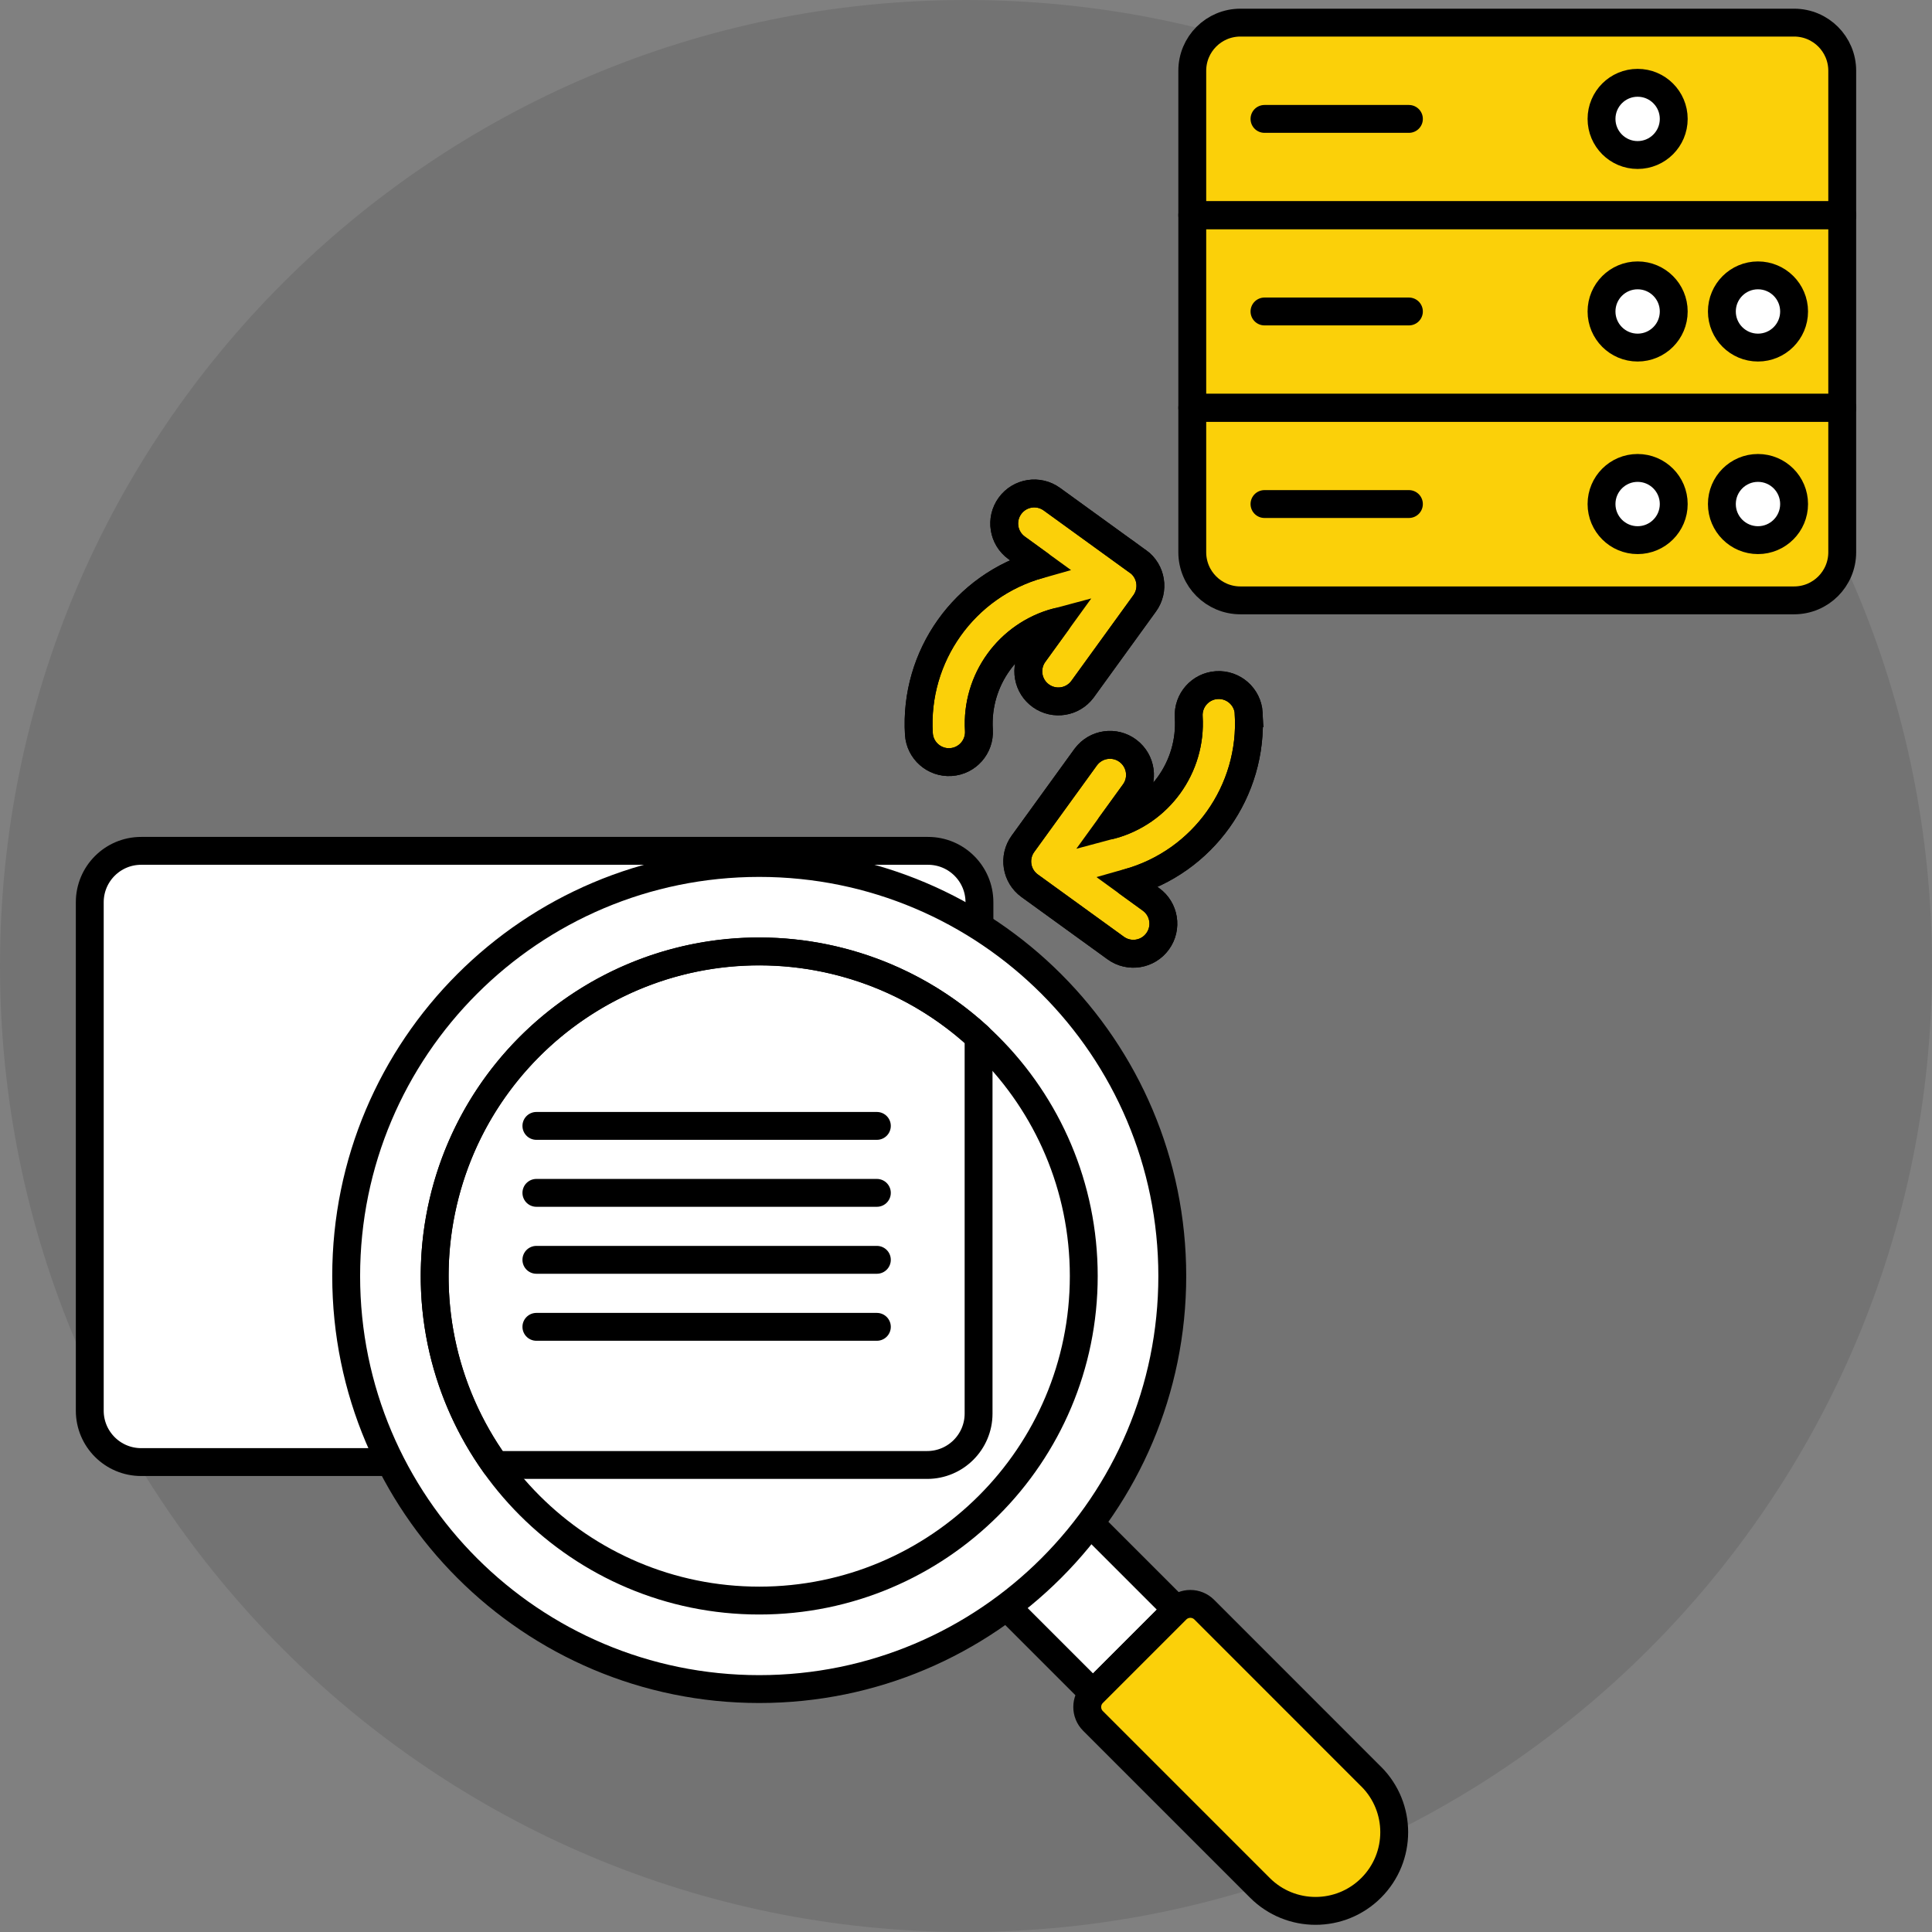 <svg width="427" height="427" viewBox="0 0 427 427" fill="none" xmlns="http://www.w3.org/2000/svg">
<rect x="0" y="0" width="427" height="427" fill="#808080" stroke="none"/>
<g clip-path="url(#clip0_3768_14982)">
<path opacity="0.1" d="M213.5 427C331.413 427 427 331.413 427 213.5C427 95.587 331.413 0 213.5 0C95.587 0 0 95.587 0 213.5C0 331.413 95.587 427 213.5 427Z" fill="black"/>
<path d="M205.11 188.05H31.2C24.926 188.05 19.84 193.136 19.84 199.41V311.78C19.84 318.054 24.926 323.14 31.2 323.14H205.11C211.384 323.14 216.47 318.054 216.47 311.78V199.41C216.47 193.136 211.384 188.05 205.11 188.05Z" fill="white" stroke="black" stroke-width="6.16" stroke-linecap="round" stroke-linejoin="round"/>
<path d="M220.06 352.69L238.51 334.24L260.03 355.76L241.58 374.21L220.06 352.69Z" fill="white" stroke="black" stroke-width="6.16" stroke-linecap="round" stroke-linejoin="round"/>
<path d="M303.05 392.65C309.84 399.44 309.84 410.45 303.05 417.24C296.26 424.03 285.25 424.03 278.46 417.24L241.57 380.35C239.87 378.65 239.87 375.9 241.57 374.2L260.01 355.76C261.71 354.06 264.46 354.06 266.16 355.76L303.04 392.65H303.05Z" fill="#FBD009"/>
<path d="M303.05 392.65C309.84 399.44 309.84 410.45 303.05 417.24C296.26 424.03 285.25 424.03 278.46 417.24L241.57 380.35C239.87 378.65 239.87 375.9 241.57 374.2L260.01 355.76C261.71 354.06 264.46 354.06 266.16 355.76L303.04 392.65H303.05Z" stroke="black" stroke-width="6.16" stroke-linecap="round" stroke-linejoin="round"/>
<path d="M167.8 373.31C218.218 373.31 259.09 332.438 259.09 282.02C259.09 231.602 218.218 190.73 167.8 190.73C117.382 190.73 76.51 231.602 76.51 282.02C76.51 332.438 117.382 373.31 167.8 373.31Z" fill="white"/>
<path d="M167.8 373.31C218.218 373.31 259.09 332.438 259.09 282.02C259.09 231.602 218.218 190.73 167.8 190.73C117.382 190.73 76.51 231.602 76.51 282.02C76.51 332.438 117.382 373.31 167.8 373.31Z" stroke="black" stroke-width="6.16" stroke-linecap="round" stroke-linejoin="round"/>
<path d="M167.799 353.75C207.415 353.75 239.529 321.635 239.529 282.02C239.529 242.405 207.415 210.29 167.799 210.29C128.184 210.29 96.069 242.405 96.069 282.02C96.069 321.635 128.184 353.75 167.799 353.75Z" stroke="black" stroke-width="6.16" stroke-linecap="round" stroke-linejoin="round"/>
<path d="M216.28 229.14V312.42C216.28 318.69 211.19 323.78 204.92 323.78H109.5C97.85 307.52 93.05 286.52 98 265.53C107.1 226.98 145.72 203.1 184.28 212.2C196.67 215.12 207.54 221.1 216.29 229.14H216.28Z" stroke="black" stroke-width="6.16" stroke-linecap="round" stroke-linejoin="round"/>
<path d="M118.55 248.84H193.8" stroke="black" stroke-width="6.16" stroke-linecap="round" stroke-linejoin="round"/>
<path d="M118.55 263.64H193.8" stroke="black" stroke-width="6.16" stroke-linecap="round" stroke-linejoin="round"/>
<path d="M118.55 278.44H193.8" stroke="black" stroke-width="6.16" stroke-linecap="round" stroke-linejoin="round"/>
<path d="M118.55 293.25H193.8" stroke="black" stroke-width="6.16" stroke-linecap="round" stroke-linejoin="round"/>
<path d="M251.5 124.1L232.48 110.33C229.51 108.18 225.36 108.84 223.21 111.81C221.06 114.78 221.72 118.93 224.69 121.08L229.75 124.75C213.14 129.39 202.03 145.01 203.09 162.22C203.32 165.88 206.48 168.66 210.14 168.43C213.8 168.2 216.58 165.04 216.35 161.38C215.67 150.3 222.9 140.29 233.63 137.45L228.46 144.59C226.37 147.6 227.11 151.74 230.12 153.83C233.05 155.87 237.07 155.23 239.22 152.37L252.99 133.35C255.14 130.38 254.48 126.23 251.51 124.08L251.5 124.1Z" fill="#FBD009" stroke="black" stroke-width="6.16" stroke-miterlimit="10"/>
<path d="M251.5 124.1L232.48 110.33C229.51 108.18 225.36 108.84 223.21 111.81C221.06 114.78 221.72 118.93 224.69 121.08L229.75 124.75C213.14 129.39 202.03 145.01 203.09 162.22C203.32 165.88 206.48 168.66 210.14 168.43C213.8 168.2 216.58 165.04 216.35 161.38C215.67 150.3 222.9 140.29 233.63 137.45L228.46 144.59C226.37 147.6 227.11 151.74 230.12 153.83C233.05 155.87 237.07 155.23 239.22 152.37L252.99 133.35C255.14 130.38 254.48 126.23 251.51 124.08L251.5 124.1Z" stroke="black" stroke-width="6.16" stroke-linecap="round" stroke-linejoin="round"/>
<path d="M275.989 157.63C275.759 153.97 272.599 151.19 268.939 151.42C265.279 151.65 262.499 154.81 262.729 158.47C263.409 169.55 256.179 179.56 245.449 182.4L250.619 175.26C252.829 172.33 252.239 168.17 249.309 165.96C246.379 163.75 242.219 164.34 240.009 167.27C239.959 167.34 239.909 167.41 239.859 167.47L226.089 186.49C223.939 189.46 224.599 193.61 227.569 195.76L246.589 209.53C249.559 211.68 253.709 211.02 255.859 208.04C258.009 205.07 257.349 200.92 254.369 198.77L249.309 195.1C265.919 190.46 277.029 174.84 275.969 157.63H275.989Z" fill="#FBD009" stroke="black" stroke-width="6.16" stroke-miterlimit="10"/>
<path d="M275.989 157.63C275.759 153.97 272.599 151.19 268.939 151.42C265.279 151.65 262.499 154.81 262.729 158.47C263.409 169.55 256.179 179.56 245.449 182.4L250.619 175.26C252.829 172.33 252.239 168.17 249.309 165.96C246.379 163.75 242.219 164.34 240.009 167.27C239.959 167.34 239.909 167.41 239.859 167.47L226.089 186.49C223.939 189.46 224.599 193.61 227.569 195.76L246.589 209.53C249.559 211.68 253.709 211.02 255.859 208.04C258.009 205.07 257.349 200.92 254.369 198.77L249.309 195.1C265.919 190.46 277.029 174.84 275.969 157.63H275.989Z" stroke="black" stroke-width="6.16" stroke-linecap="round" stroke-linejoin="round"/>
<path d="M396.52 5H274.15C268.273 5 263.51 9.764 263.51 15.64V122.05C263.51 127.926 268.273 132.69 274.15 132.69H396.52C402.396 132.69 407.16 127.926 407.16 122.05V15.64C407.16 9.764 402.396 5 396.52 5Z" fill="#FBD009"/>
<path d="M279.47 111.4H311.39" stroke="black" stroke-width="6.16" stroke-linecap="round" stroke-linejoin="round"/>
<path d="M279.47 68.84H311.39" stroke="black" stroke-width="6.16" stroke-linecap="round" stroke-linejoin="round"/>
<path d="M279.47 26.28H311.39" stroke="black" stroke-width="6.16" stroke-linecap="round" stroke-linejoin="round"/>
<path d="M361.94 34.26C366.347 34.26 369.92 30.687 369.92 26.28C369.92 21.873 366.347 18.3 361.94 18.3C357.533 18.3 353.96 21.873 353.96 26.28C353.96 30.687 357.533 34.26 361.94 34.26Z" fill="white" stroke="black" stroke-width="6.16" stroke-linecap="round" stroke-linejoin="round"/>
<path d="M388.54 76.82C392.947 76.82 396.52 73.247 396.52 68.84C396.52 64.433 392.947 60.86 388.54 60.86C384.132 60.86 380.56 64.433 380.56 68.84C380.56 73.247 384.132 76.82 388.54 76.82Z" fill="white" stroke="black" stroke-width="6.16" stroke-linecap="round" stroke-linejoin="round"/>
<path d="M361.94 76.82C366.347 76.82 369.92 73.247 369.92 68.84C369.92 64.433 366.347 60.86 361.94 60.86C357.533 60.86 353.96 64.433 353.96 68.84C353.96 73.247 357.533 76.82 361.94 76.82Z" fill="white" stroke="black" stroke-width="6.16" stroke-linecap="round" stroke-linejoin="round"/>
<path d="M388.54 119.38C392.947 119.38 396.52 115.807 396.52 111.4C396.52 106.993 392.947 103.42 388.54 103.42C384.132 103.42 380.56 106.993 380.56 111.4C380.56 115.807 384.132 119.38 388.54 119.38Z" fill="white" stroke="black" stroke-width="6.16" stroke-linecap="round" stroke-linejoin="round"/>
<path d="M361.94 119.38C366.347 119.38 369.92 115.807 369.92 111.4C369.92 106.993 366.347 103.42 361.94 103.42C357.533 103.42 353.96 106.993 353.96 111.4C353.96 115.807 357.533 119.38 361.94 119.38Z" fill="white" stroke="black" stroke-width="6.16" stroke-linecap="round" stroke-linejoin="round"/>
<path d="M396.52 132.69H274.15C268.27 132.69 263.51 127.93 263.51 122.05V90.13H407.16V122.05C407.16 127.93 402.4 132.69 396.52 132.69Z" stroke="black" stroke-width="6.16" stroke-linecap="round" stroke-linejoin="round"/>
<path d="M263.51 47.56H407.16V90.12H263.51V47.56Z" stroke="black" stroke-width="6.16" stroke-linecap="round" stroke-linejoin="round"/>
<path d="M407.16 47.57H263.51V15.64C263.51 9.76 268.27 5 274.15 5H396.52C402.4 5 407.16 9.76 407.16 15.64V47.56V47.57Z" stroke="black" stroke-width="6.16" stroke-linecap="round" stroke-linejoin="round"/>
</g>
<defs>
<clipPath id="clip0_3768_14982">
<rect width="427" height="427" fill="white"/>
</clipPath>
</defs>
</svg>
